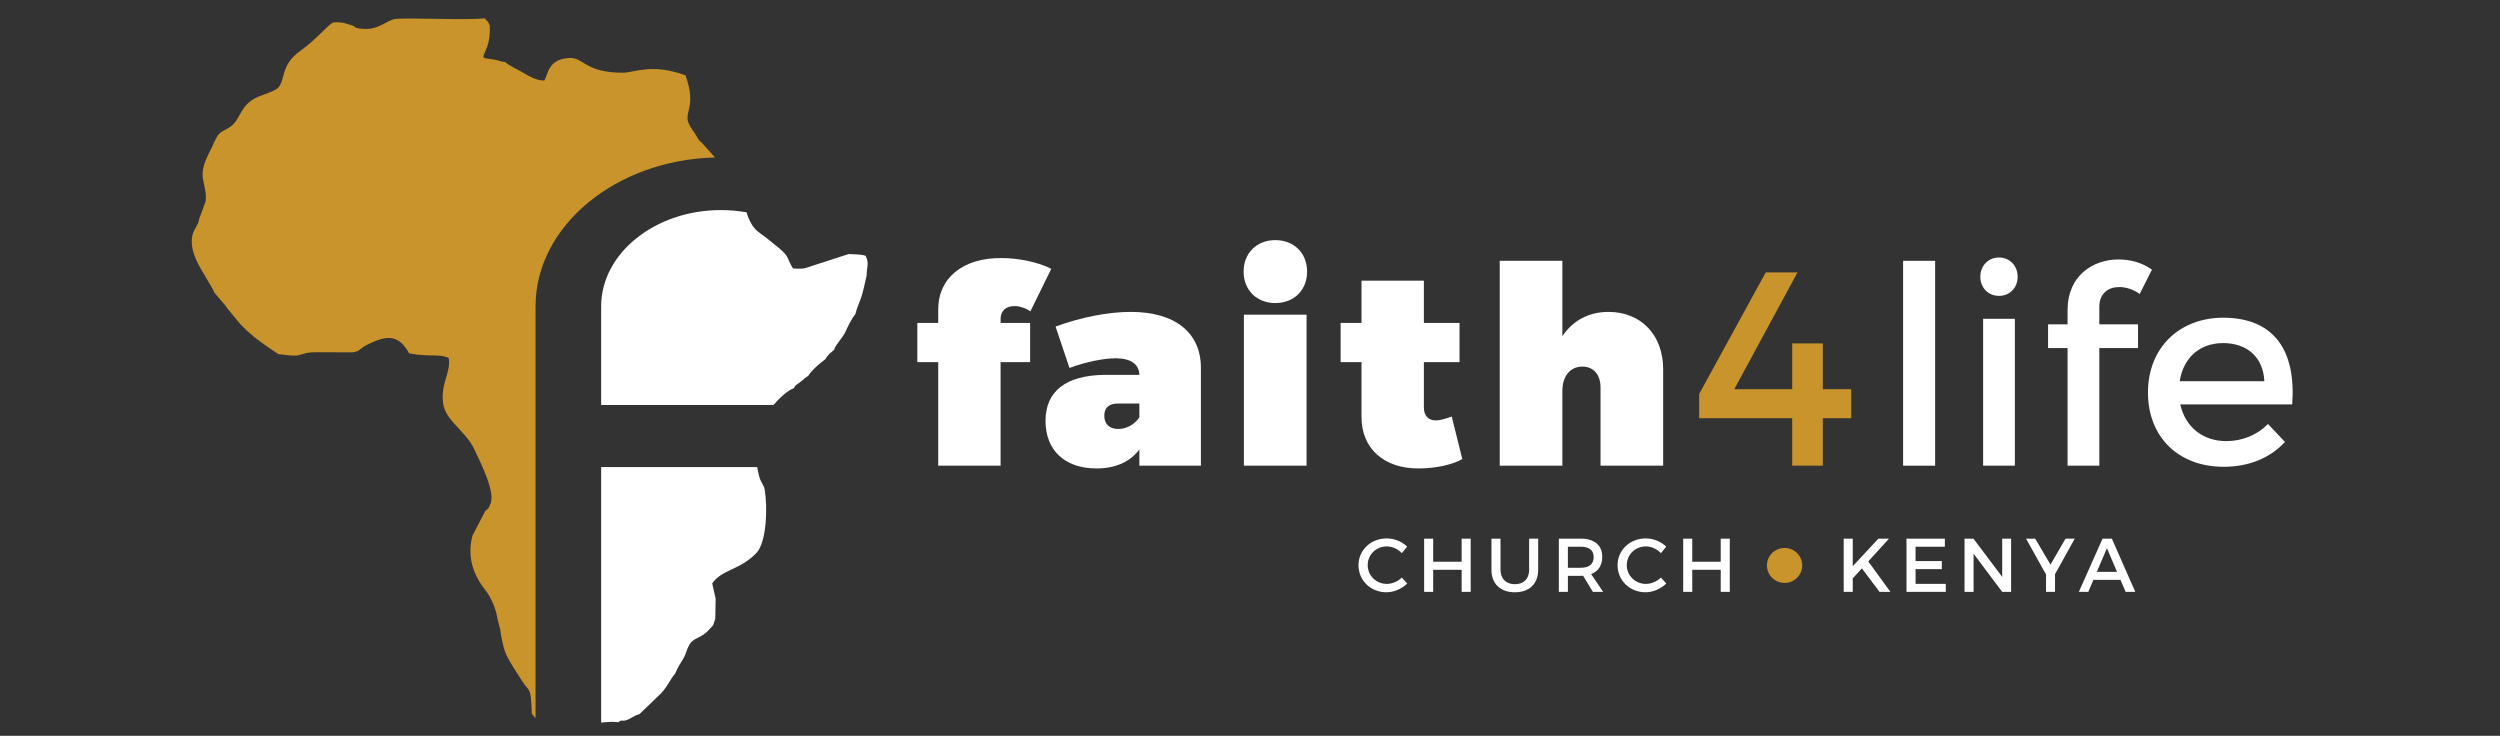 <?xml version="1.0" encoding="utf-8"?>
<!-- Generator: Adobe Illustrator 15.1.0, SVG Export Plug-In . SVG Version: 6.00 Build 0)  -->
<!DOCTYPE svg PUBLIC "-//W3C//DTD SVG 1.1//EN" "http://www.w3.org/Graphics/SVG/1.1/DTD/svg11.dtd">
<svg version="1.1" id="Layer_1" xmlns="http://www.w3.org/2000/svg" xmlns:xlink="http://www.w3.org/1999/xlink" x="0px" y="0px"
	 width="846px" height="249px" viewBox="0 0 846 249" enable-background="new 0 0 846 249" xml:space="preserve">
<rect x="0" y="0" width="846" height="249" fill="#333333" stroke="none"/>
<path fill="#FFFFFF" d="M343.5,103.584c1.508,0,3.581,0.654,5.183,1.775l7.068-14.388c-4.335-2.242-11.025-3.644-16.868-3.644
	c-13.003-0.094-21.39,6.727-21.39,17.378v4.578h-7.067v13.267h7.067v35.037h21.108V122.55h9.988v-13.267h-9.988v-1.401
	C338.601,105.172,340.485,103.49,343.5,103.584"/>
<path fill="#FFFFFF" d="M378.4,145.161c-3.016,0-4.711-1.683-4.711-4.485c0-2.709,1.602-4.109,4.523-4.109h7.351v4.67
	C383.866,143.76,381.133,145.161,378.4,145.161 M382.641,105.546c-7.633,0-16.679,1.775-25.442,4.952l4.711,14.014
	c5.842-2.149,11.779-3.27,15.642-3.27c5.183,0,7.916,2.056,8.01,5.605h-11.779c-13.098,0.188-19.977,5.512-19.977,15.604
	c0,9.717,6.314,16.07,17.245,16.07c6.596,0,11.496-2.336,14.512-6.447v5.513h20.825v-33.075
	C406.387,112.459,397.529,105.546,382.641,105.546z"/>
<path fill="#FFFFFF" d="M442.135,157.587V106.48h-21.202v51.106L442.135,157.587L442.135,157.587z M431.58,81.254
	c-6.313,0-10.742,4.391-10.742,10.651c0,6.26,4.43,10.651,10.742,10.651c6.313,0,10.742-4.391,10.742-10.651
	C442.322,85.645,437.895,81.254,431.58,81.254z"/>
<path fill="#FFFFFF" d="M491.263,140.956c-1.979,0.748-4.052,1.31-5.275,1.31c-2.545,0.092-4.146-1.59-4.146-4.299V122.55h12.063
	v-13.267H481.84V94.988h-21.106v14.295h-7.067v13.267h7.067v18.593c0,10.65,7.633,17.473,19.41,17.379
	c5.467,0,11.309-1.215,14.7-3.178L491.263,140.956z"/>
<path fill="#FFFFFF" d="M544.349,105.546c-6.783,0-12.154,2.99-15.643,8.222V88.261h-21.201v69.326h21.201v-25.319
	c0-4.951,2.639-8.222,6.785-8.222c3.675,0,6.125,2.709,6.125,7.007v26.534h21.202V124.98
	C562.818,113.207,555.186,105.546,544.349,105.546"/>
<polygon fill="#C9942B" points="586.881,131.707 608.271,92.185 597.529,92.185 575.008,133.295 575.008,141.518 606.481,141.518 
	606.481,157.587 616.847,157.587 616.847,141.518 626.458,141.518 626.458,131.707 616.847,131.707 616.847,116.197 
	606.481,116.197 606.481,131.707 "/>
<rect x="644.012" y="88.261" fill="#FFFFFF" width="10.837" height="69.326"/>
<path fill="#FFFFFF" d="M681.828,157.587v-49.705h-10.742v49.705H681.828z M676.457,87.14c-3.581,0-6.313,2.709-6.313,6.54
	c0,3.737,2.732,6.447,6.313,6.447s6.313-2.709,6.313-6.447C682.771,89.85,680.038,87.14,676.457,87.14z"/>
<path fill="#FFFFFF" d="M717.195,97.137c2.262,0,4.806,0.841,6.879,2.335l4.146-8.222c-3.204-2.336-7.256-3.457-11.309-3.457
	c-8.669,0-17.243,5.512-17.243,17.098v4.859h-6.597v8.035h6.597v39.801h10.742v-39.801h13.098v-8.035H710.41v-5.886
	C710.411,99.193,713.521,97.137,717.195,97.137"/>
<path fill="#FFFFFF" d="M737.615,128.997c1.226-7.941,6.784-12.894,14.7-12.894c8.197,0,13.568,4.858,13.945,12.894H737.615z
	 M752.221,107.508c-14.888,0.094-25.348,10.278-25.348,25.32c0,14.949,10.177,25.133,25.631,25.133
	c8.669,0,15.831-3.084,20.73-8.409l-5.748-6.073c-3.676,3.737-8.669,5.793-14.136,5.793c-7.915,0-13.852-4.765-15.548-12.426h37.881
	C777.004,118.907,769.843,107.508,752.221,107.508z"/>
<path fill="#FFFFFF" d="M585.356,200.296v-18.021h-3.064v7.826h-9.632v-7.826h-3.064v18.021h3.064v-7.465h9.632v7.465H585.356z
	 M556.94,182.198c-5.374,0-9.556,3.938-9.556,9.063c0,5.174,4.128,9.163,9.451,9.163c2.57,0,5.192-1.157,7.036-2.96l-1.817-2.009
	c-1.376,1.313-3.245,2.137-5.063,2.137c-3.635,0-6.49-2.806-6.49-6.358c0-3.551,2.855-6.332,6.49-6.332
	c1.844,0,3.739,0.875,5.063,2.291l1.791-2.215C562.082,183.254,559.511,182.198,556.94,182.198z M530.576,192.137v-7.132h4.311
	c2.805,0,4.413,1.134,4.413,3.501c0,2.445-1.608,3.631-4.413,3.631H530.576L530.576,192.137z M539.04,200.296h3.479l-4.075-6.022
	c2.414-0.928,3.765-2.961,3.765-5.844c0-3.914-2.675-6.154-7.321-6.154h-7.374v18.021h3.063v-5.432h4.311c0.285,0,0.57,0,0.83-0.025
	L539.04,200.296z M520.517,182.275h-3.063v10.556c0,3.063-1.844,4.864-4.803,4.864c-2.986,0-4.882-1.827-4.882-4.864v-10.556h-3.063
	v10.556c0,4.711,3.012,7.594,7.919,7.594s7.893-2.883,7.893-7.594L520.517,182.275L520.517,182.275z M497.684,200.296v-18.021
	h-3.063v7.826h-9.633v-7.826h-3.063v18.021h3.063v-7.465h9.633v7.465H497.684z M469.269,182.198c-5.375,0-9.555,3.938-9.555,9.063
	c0,5.174,4.128,9.163,9.45,9.163c2.571,0,5.193-1.157,7.036-2.96l-1.817-2.009c-1.376,1.313-3.245,2.137-5.063,2.137
	c-3.635,0-6.491-2.806-6.491-6.358c0-3.551,2.856-6.332,6.491-6.332c1.844,0,3.737,0.875,5.063,2.291l1.792-2.215
	C474.409,183.254,471.839,182.198,469.269,182.198z"/>
<path fill="#FFFFFF" d="M716.411,193.525h-6.854l3.428-8.006L716.411,193.525z M717.579,196.229l1.74,4.067h3.271l-7.945-18.021
	h-3.142l-8.022,18.021h3.193l1.739-4.067H717.579z M695.422,194.298l6.672-12.022h-3.115l-5.089,8.779l-5.192-8.779h-3.089
	l6.775,12.127v5.895h3.038V194.298L695.422,194.298z M680.559,200.296v-18.021h-3.012v12.949l-9.736-12.949h-3.012v18.021h3.063
	v-12.923l9.685,12.923H680.559z M658.141,185.005v-2.729h-12.98v18.021h13.293v-2.729h-10.229V192.6h8.88v-2.729h-8.88v-4.865
	H658.141L658.141,185.005z M636.034,200.296h3.687l-7.503-10.323l7.036-7.697h-3.609l-8.672,9.32v-9.32h-3.063v18.021h3.063v-4.582
	l3.091-3.372L636.034,200.296z"/>
<path fill="#C9942B" d="M603.9,185.43c3.296,0,5.967,2.647,5.967,5.916c0,3.266-2.671,5.914-5.967,5.914
	c-3.295,0-5.968-2.648-5.968-5.914C597.934,188.077,600.605,185.43,603.9,185.43"/>
<path fill="#FFFFFF" d="M261.733,137.055c2.395-2.746,5.042-5.08,6.911-5.684c0.648-1.355,1.035-1.112,2.342-2.225
	c0.939-0.799,1.694-1.433,2.555-2.004c0.83-1.435,2.982-3.397,4.314-4.463c3.4-2.721-0.02,0.291,2.704-2.823l1.708-1.477
	c0.306-1.561,2.76-3.852,3.745-5.945c0.676-1.438,2.316-4.98,3.432-6.087c0.583-2.545,1.45-3.923,2.186-6.317
	c0.592-1.927,1.155-4.745,1.639-6.78c0.008-3.13,0.965-3.931-0.334-6.684c-1.584-0.583-3.789-0.443-5.751-0.6L273.52,90.39
	c-1.507,0.697-3.244,0.535-5.153,0.468c-0.757-1.128-1.175-2.25-1.872-3.696c-0.966-2.005-3.561-3.67-5.44-5.278
	c-4.229-3.621-5.681-3.307-7.758-8.104c-0.235-0.542-0.436-1.245-0.639-1.925c-2.811-0.5-5.729-0.766-8.721-0.766l0,0
	c-22.28,0-40.507,14.649-40.507,32.555v33.411H261.733z"/>
<path fill="#FFFFFF" d="M203.43,244.523c1.982-0.203,3.953-0.379,5.82-0.114c1.731-1.488,0.742,0.702,5.046-1.865
	c0.811-0.483,1.089-0.558,2.133-0.917l6.557-6.311c2.796-2.584,3.457-4.985,5.504-7.414c0.753-1.912,1.715-3.317,2.715-4.985
	c0.961-1.601,1.246-3.458,2.252-5.038c0.95-1.492,2.782-1.96,4.363-2.975c1.589-1.018,2.134-1.93,3.518-3.324l0.714-2.202
	l0.122-6.789l-1.16-5.18c3.268-4.726,9.376-4.464,14.934-10.261c3.5-3.652,3.837-15.414,2.827-21.461
	c-0.257-1.537-1.274-2.326-1.872-4.506c-0.276-1.004-0.49-2.068-0.667-3.132H203.43V244.523z"/>
<path fill="#C9942B" d="M119.854,8.858c-2.435-0.848-4.088-1.497-7.027-1.274c-1.744,0.654-5.897,5.886-10.977,9.461
	c-7.009,4.933-5.13,9.564-7.626,12.542c-1.071,1.277-5.254,2.431-7.058,3.243c-6.424,2.894-5.485,7.958-9.75,10.42
	c-3.167,1.829-3.09,1.247-4.856,4.686c-1.663,4.042-4.634,7.936-3.875,12.572c0.443,2.703,1.206,4.551,0.916,7.577l-2.248,6.12
	c-0.061,1.882-2.135,3.53-2.415,6.408c-0.253,2.601,0.484,5.055,1.392,7.172c1.5,3.498,5.877,9.932,6.192,11.222l3.438,4.026
	c0.436,0.513,0.528,0.674,0.909,1.263l4.132,4.979c0.035-0.072,0.138,0.19,0.202,0.29l2.369,2.364l1.526,1.307
	c1.673,1.665,8.734,6.381,8.74,6.37c0.047-0.083,0.187,0.142,0.269,0.224c1.733,0.173,3.919,0.549,6.202,0.521
	c2.492-0.46,3.013-1.13,6.122-1.135l6.575,0.003l6.446,0.011c2.713-0.533,1.937-1.11,4.738-2.533
	c7.287-3.705,10.902-3.154,14.289,2.901c7.378,1.311,10.24,0.003,13.361,1.561c0.826,4.926-2.757,8.522-1.895,15.25
	c0.778,6.071,7.537,9.219,10.551,15.62c1.94,4.119,7.516,14.979,5.344,18.699c-0.449,1.246-0.523,1.351-1.57,2.125
	c-0.034,0.086-0.113,0.193-0.14,0.238l-4.226,8.121c-1.896,7.148,0.162,13.217,4.385,18.537c1.75,2.203,3.623,6.225,4.09,9.863
	l0.91,3.455c0.247,2.367,1.066,6.195,1.902,8.164c1.201,2.828,3.858,6.599,5.448,9.138c2.726,4.353,2.949,1.479,3.342,11.127
	c0.408,0.59,0.823,1.085,1.252,1.502V103.644c0-27.184,27.146-49.518,60.726-50.365l-4.255-4.725
	c-1.777-1.673-1.253-1.237-2.246-2.919c-0.605-1.026-1.272-1.766-2.032-3.107c-2.626-4.632,2.608-5.653-1.446-17.022
	c-11.383-4.226-17.378-0.909-21.124-0.902c-13.173,0.024-13.188-5.323-18.374-4.978c-6.891,0.458-6.989,5.218-8.243,7.61
	c-2.498,0.101-5.188-1.423-7.171-2.624c-1.846-1.116-4.521-2.205-6.131-3.618c-1.661-0.148-2.188-0.607-3.538-0.805
	c-5.022-0.735-4.168-0.07-2.519-4.426c0.802-2.419,0.952-4.22,0.866-7.025c-0.442-1.453-0.871-1.508-1.718-2.536
	c-7.305,0.734-27.647-0.397-30.69,0.291c-2.19,0.495-5.031,3.083-8.751,3.265c-0.783,0.038-2.216,0.016-2.976-0.108
	C119.877,9.365,119.93,8.979,119.854,8.858"/>
</svg>
